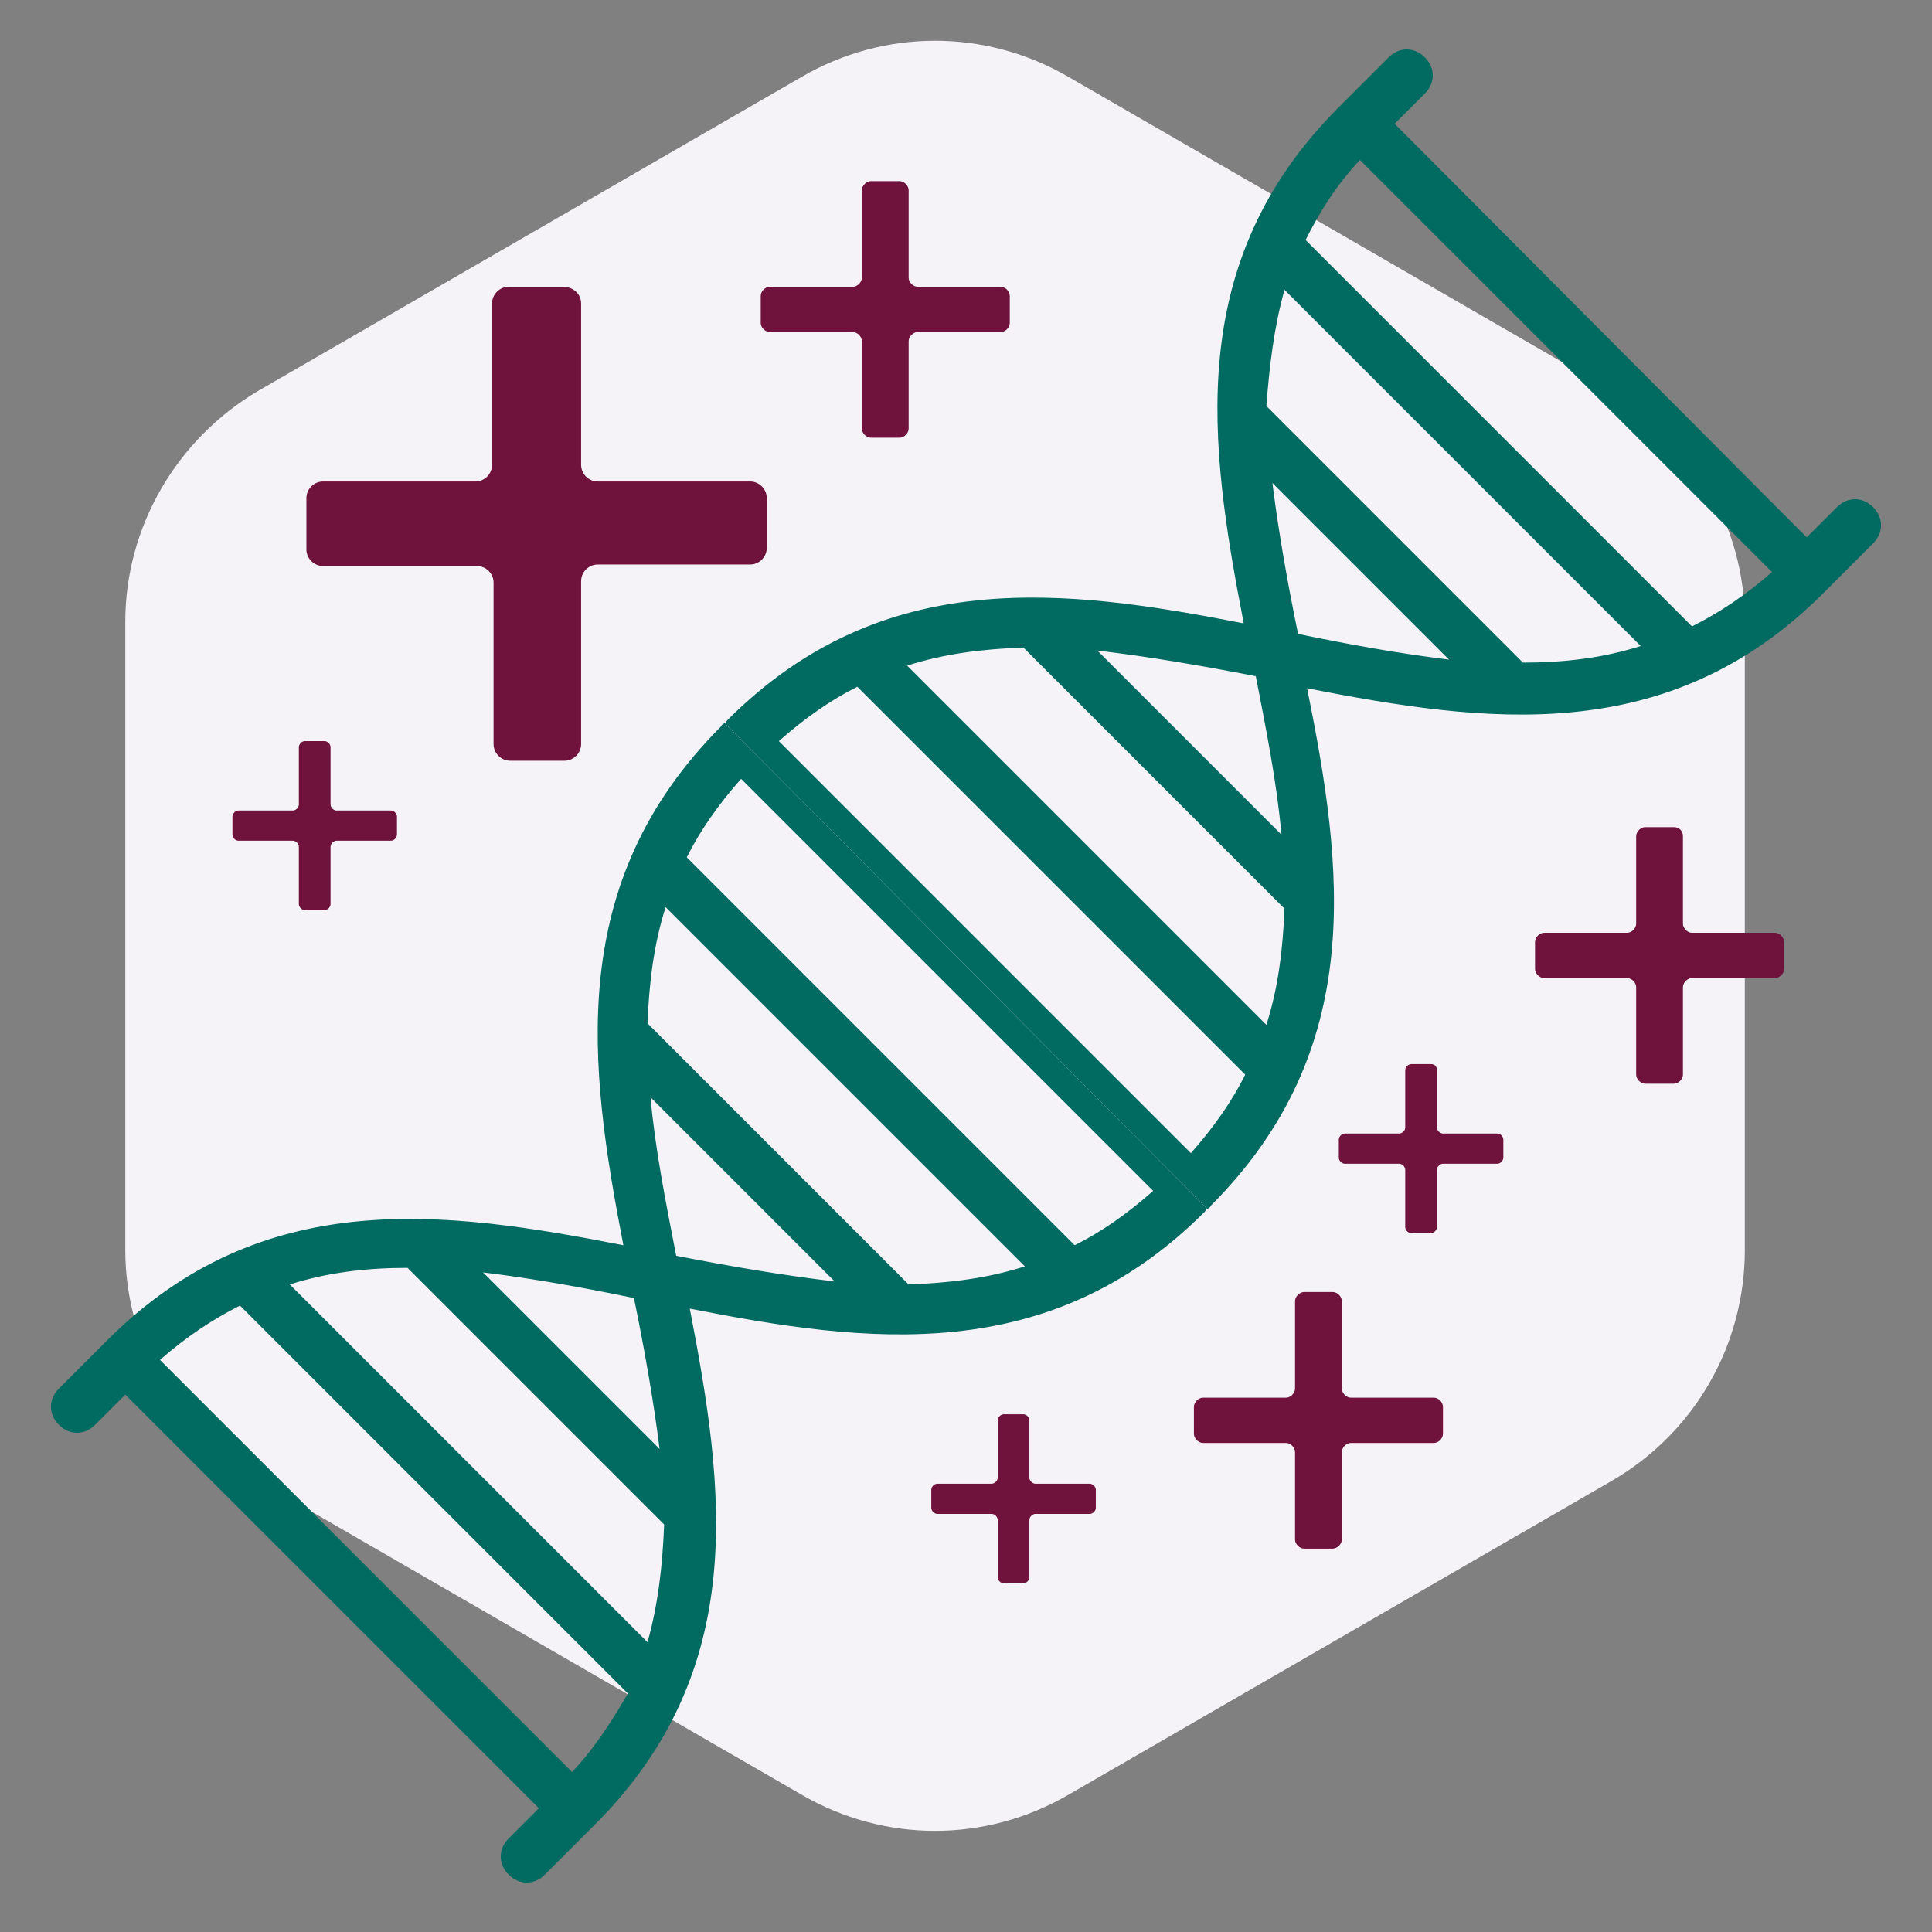 <?xml version="1.0" encoding="utf-8"?>
<!-- Generator: Adobe Illustrator 27.9.3, SVG Export Plug-In . SVG Version: 9.03 Build 53313)  -->
<svg version="1.1" id="ëÎÓÈ_4" xmlns="http://www.w3.org/2000/svg" xmlns:xlink="http://www.w3.org/1999/xlink" x="0px" y="0px"
	 viewBox="0 0 128 128" style="enable-background:new 0 0 128 128;" xml:space="preserve">
<rect x="0" y="0" width="128" height="128" fill="#808080" stroke="none"/>
<style type="text/css">
	.st0{fill:#F5F2F8;}
	.st1{fill:#6F133C;}
	.st2{fill:#016A61;}
</style>
<path class="st0" d="M8.3,41.2v41.6c0,6.3,3.4,12.1,8.8,15.3l36,20.8c5.5,3.2,12.2,3.2,17.7,0l36-20.8c5.5-3.2,8.8-9,8.8-15.3V41.2
	c0-6.3-3.4-12.1-8.8-15.3l-36-20.8c-5.5-3.2-12.2-3.2-17.7,0l-36,20.8C11.7,29.1,8.3,34.9,8.3,41.2z"/>
<g>
	<g>
		<path class="st1" d="M38.5,20.1v10.7c0,0.6,0.5,1.1,1.1,1.1h10.1c0.6,0,1.1,0.5,1.1,1.1v3.3c0,0.6-0.5,1.1-1.1,1.1H39.6
			c-0.6,0-1.1,0.5-1.1,1.1v10.8c0,0.6-0.5,1.1-1.1,1.1h-3.6c-0.6,0-1.1-0.5-1.1-1.1V38.6c0-0.6-0.5-1.1-1.1-1.1H21.4
			c-0.6,0-1.1-0.5-1.1-1.1V33c0-0.6,0.5-1.1,1.1-1.1h10.1c0.6,0,1.1-0.5,1.1-1.1V20.1c0-0.6,0.5-1.1,1.1-1.1h3.6
			C38,19,38.5,19.5,38.5,20.1z"/>
	</g>
</g>
<g>
	<g>
		<path class="st1" d="M68.2,94.1v3.8c0,0.2,0.2,0.4,0.4,0.4h3.6c0.2,0,0.4,0.2,0.4,0.4v1.2c0,0.2-0.2,0.4-0.4,0.4h-3.6
			c-0.2,0-0.4,0.2-0.4,0.4v3.8c0,0.2-0.2,0.4-0.4,0.4h-1.3c-0.2,0-0.4-0.2-0.4-0.4v-3.8c0-0.2-0.2-0.4-0.4-0.4h-3.6
			c-0.2,0-0.4-0.2-0.4-0.4v-1.2c0-0.2,0.2-0.4,0.4-0.4h3.6c0.2,0,0.4-0.2,0.4-0.4v-3.8c0-0.2,0.2-0.4,0.4-0.4h1.3
			C68,93.7,68.2,93.9,68.2,94.1z"/>
	</g>
</g>
<g>
	<g>
		<path class="st1" d="M95.2,70.9v3.8c0,0.2,0.2,0.4,0.4,0.4h3.6c0.2,0,0.4,0.2,0.4,0.4v1.2c0,0.2-0.2,0.4-0.4,0.4h-3.6
			c-0.2,0-0.4,0.2-0.4,0.4v3.8c0,0.2-0.2,0.4-0.4,0.4h-1.3c-0.2,0-0.4-0.2-0.4-0.4v-3.8c0-0.2-0.2-0.4-0.4-0.4h-3.6
			c-0.2,0-0.4-0.2-0.4-0.4v-1.2c0-0.2,0.2-0.4,0.4-0.4h3.6c0.2,0,0.4-0.2,0.4-0.4v-3.8c0-0.2,0.2-0.4,0.4-0.4h1.3
			C95.1,70.5,95.2,70.7,95.2,70.9z"/>
	</g>
</g>
<g>
	<g>
		<path class="st1" d="M21.9,49.5v3.8c0,0.2,0.2,0.4,0.4,0.4h3.6c0.2,0,0.4,0.2,0.4,0.4v1.2c0,0.2-0.2,0.4-0.4,0.4h-3.6
			c-0.2,0-0.4,0.2-0.4,0.4v3.8c0,0.2-0.2,0.4-0.4,0.4h-1.3c-0.2,0-0.4-0.2-0.4-0.4v-3.8c0-0.2-0.2-0.4-0.4-0.4h-3.6
			c-0.2,0-0.4-0.2-0.4-0.4v-1.2c0-0.2,0.2-0.4,0.4-0.4h3.6c0.2,0,0.4-0.2,0.4-0.4v-3.8c0-0.2,0.2-0.4,0.4-0.4h1.3
			C21.7,49.1,21.9,49.3,21.9,49.5z"/>
	</g>
</g>
<g>
	<g>
		<path class="st1" d="M88.9,86.2V92c0,0.3,0.3,0.6,0.6,0.6H95c0.3,0,0.6,0.3,0.6,0.6V95c0,0.3-0.3,0.6-0.6,0.6h-5.5
			c-0.3,0-0.6,0.3-0.6,0.6v5.8c0,0.3-0.3,0.6-0.6,0.6h-1.9c-0.3,0-0.6-0.3-0.6-0.6v-5.8c0-0.3-0.3-0.6-0.6-0.6h-5.5
			c-0.3,0-0.6-0.3-0.6-0.6v-1.8c0-0.3,0.3-0.6,0.6-0.6h5.5c0.3,0,0.6-0.3,0.6-0.6v-5.8c0-0.3,0.3-0.6,0.6-0.6h1.9
			C88.6,85.6,88.9,85.9,88.9,86.2z"/>
	</g>
</g>
<g>
	<g>
		<path class="st1" d="M60.2,12.6v5.8c0,0.3,0.3,0.6,0.6,0.6h5.5c0.3,0,0.6,0.3,0.6,0.6v1.8c0,0.3-0.3,0.6-0.6,0.6h-5.5
			c-0.3,0-0.6,0.3-0.6,0.6v5.8c0,0.3-0.3,0.6-0.6,0.6h-1.9c-0.3,0-0.6-0.3-0.6-0.6v-5.8c0-0.3-0.3-0.6-0.6-0.6h-5.5
			c-0.3,0-0.6-0.3-0.6-0.6v-1.8c0-0.3,0.3-0.6,0.6-0.6h5.5c0.3,0,0.6-0.3,0.6-0.6v-5.8c0-0.3,0.3-0.6,0.6-0.6h1.9
			C59.9,12,60.2,12.3,60.2,12.6z"/>
	</g>
</g>
<g>
	<g>
		<path class="st1" d="M111.5,55.4v5.8c0,0.3,0.3,0.6,0.6,0.6h5.5c0.3,0,0.6,0.3,0.6,0.6v1.8c0,0.3-0.3,0.6-0.6,0.6h-5.5
			c-0.3,0-0.6,0.3-0.6,0.6v5.8c0,0.3-0.3,0.6-0.6,0.6h-1.9c-0.3,0-0.6-0.3-0.6-0.6v-5.8c0-0.3-0.3-0.6-0.6-0.6h-5.5
			c-0.3,0-0.6-0.3-0.6-0.6v-1.8c0-0.3,0.3-0.6,0.6-0.6h5.5c0.3,0,0.6-0.3,0.6-0.6v-5.8c0-0.3,0.3-0.6,0.6-0.6h1.9
			C111.2,54.8,111.5,55,111.5,55.4z"/>
	</g>
</g>
<g>
	<path class="st2" d="M48.2,47.7c-0.1,0.1-0.1,0.2-0.2,0.2L80,80.1c0.1-0.1,0.2-0.1,0.2-0.2c10.4-10.4,8.8-22.4,6.4-34.3
		c11.8,2.3,23.9,4,34.2-6.3l3.3-3.3c0.7-0.7,0.7-1.7,0-2.4c-0.7-0.7-1.7-0.7-2.4,0l-2,2L92.4,8.2l2-2c0.7-0.7,0.7-1.7,0-2.4
		c-0.7-0.7-1.7-0.7-2.4,0l-3.3,3.3c-10.3,10.3-8.6,22.3-6.3,34.2C70.6,39,58.5,37.4,48.2,47.7z M78.9,76.4L51.6,49.1
		c1.7-1.5,3.4-2.7,5.2-3.6l25.7,25.7C81.6,73,80.4,74.7,78.9,76.4z M90.1,10.6l27.3,27.3c-1.7,1.5-3.5,2.7-5.3,3.6L86.5,15.9
		C87.4,14.1,88.5,12.3,90.1,10.6z M85.1,19.2l23.6,23.6c-2.5,0.8-5.1,1.1-7.8,1.1l-17-17C84.1,24.3,84.4,21.7,85.1,19.2z M84.3,32
		L96,43.7c-3.3-0.4-6.6-1-10-1.7C85.3,38.6,84.7,35.2,84.3,32z M83.2,44.8c0.7,3.6,1.4,7.1,1.7,10.5L72.7,43.1
		C76.1,43.5,79.6,44.1,83.2,44.8z M85.1,60.2c-0.1,2.6-0.4,5.2-1.2,7.7L60.1,44.1c2.5-0.8,5-1.1,7.7-1.2L85.1,60.2z"/>
	<path class="st2" d="M79.8,80.3c0.1-0.1,0.1-0.2,0.2-0.2L48,47.9c-0.1,0.1-0.2,0.1-0.2,0.2C37.4,58.5,39,70.6,41.3,82.5
		c-11.8-2.3-23.9-4-34.2,6.3L3.9,92c-0.7,0.7-0.7,1.7,0,2.4c0.7,0.7,1.7,0.7,2.4,0l2-2l27.4,27.4l-2,2c-0.7,0.7-0.7,1.7,0,2.4
		c0.7,0.7,1.7,0.7,2.4,0l3.3-3.3c10.3-10.3,8.6-22.3,6.3-34.2C57.4,89,69.5,90.6,79.8,80.3z M49.1,51.6l27.3,27.3
		c-1.7,1.5-3.4,2.7-5.2,3.6L45.5,56.8C46.4,55,47.6,53.3,49.1,51.6z M37.9,117.4L10.6,90.1c1.7-1.5,3.5-2.7,5.3-3.6l25.7,25.7
		C40.6,113.9,39.5,115.7,37.9,117.4z M42.9,108.8L19.2,85.1c2.5-0.8,5.1-1.1,7.8-1.1l17,17C43.9,103.7,43.6,106.3,42.9,108.8z
		 M43.7,96L32,84.3c3.3,0.4,6.6,1,10,1.7C42.7,89.4,43.3,92.8,43.7,96z M44.8,83.2c-0.7-3.6-1.4-7.1-1.7-10.5l12.2,12.2
		C51.9,84.5,48.4,83.9,44.8,83.2z M42.9,67.8c0.1-2.6,0.4-5.2,1.2-7.7l23.8,23.8c-2.5,0.8-5,1.1-7.7,1.2L42.9,67.8z"/>
</g>
<g>
</g>
<g>
</g>
<g>
</g>
<g>
</g>
<g>
</g>
</svg>
